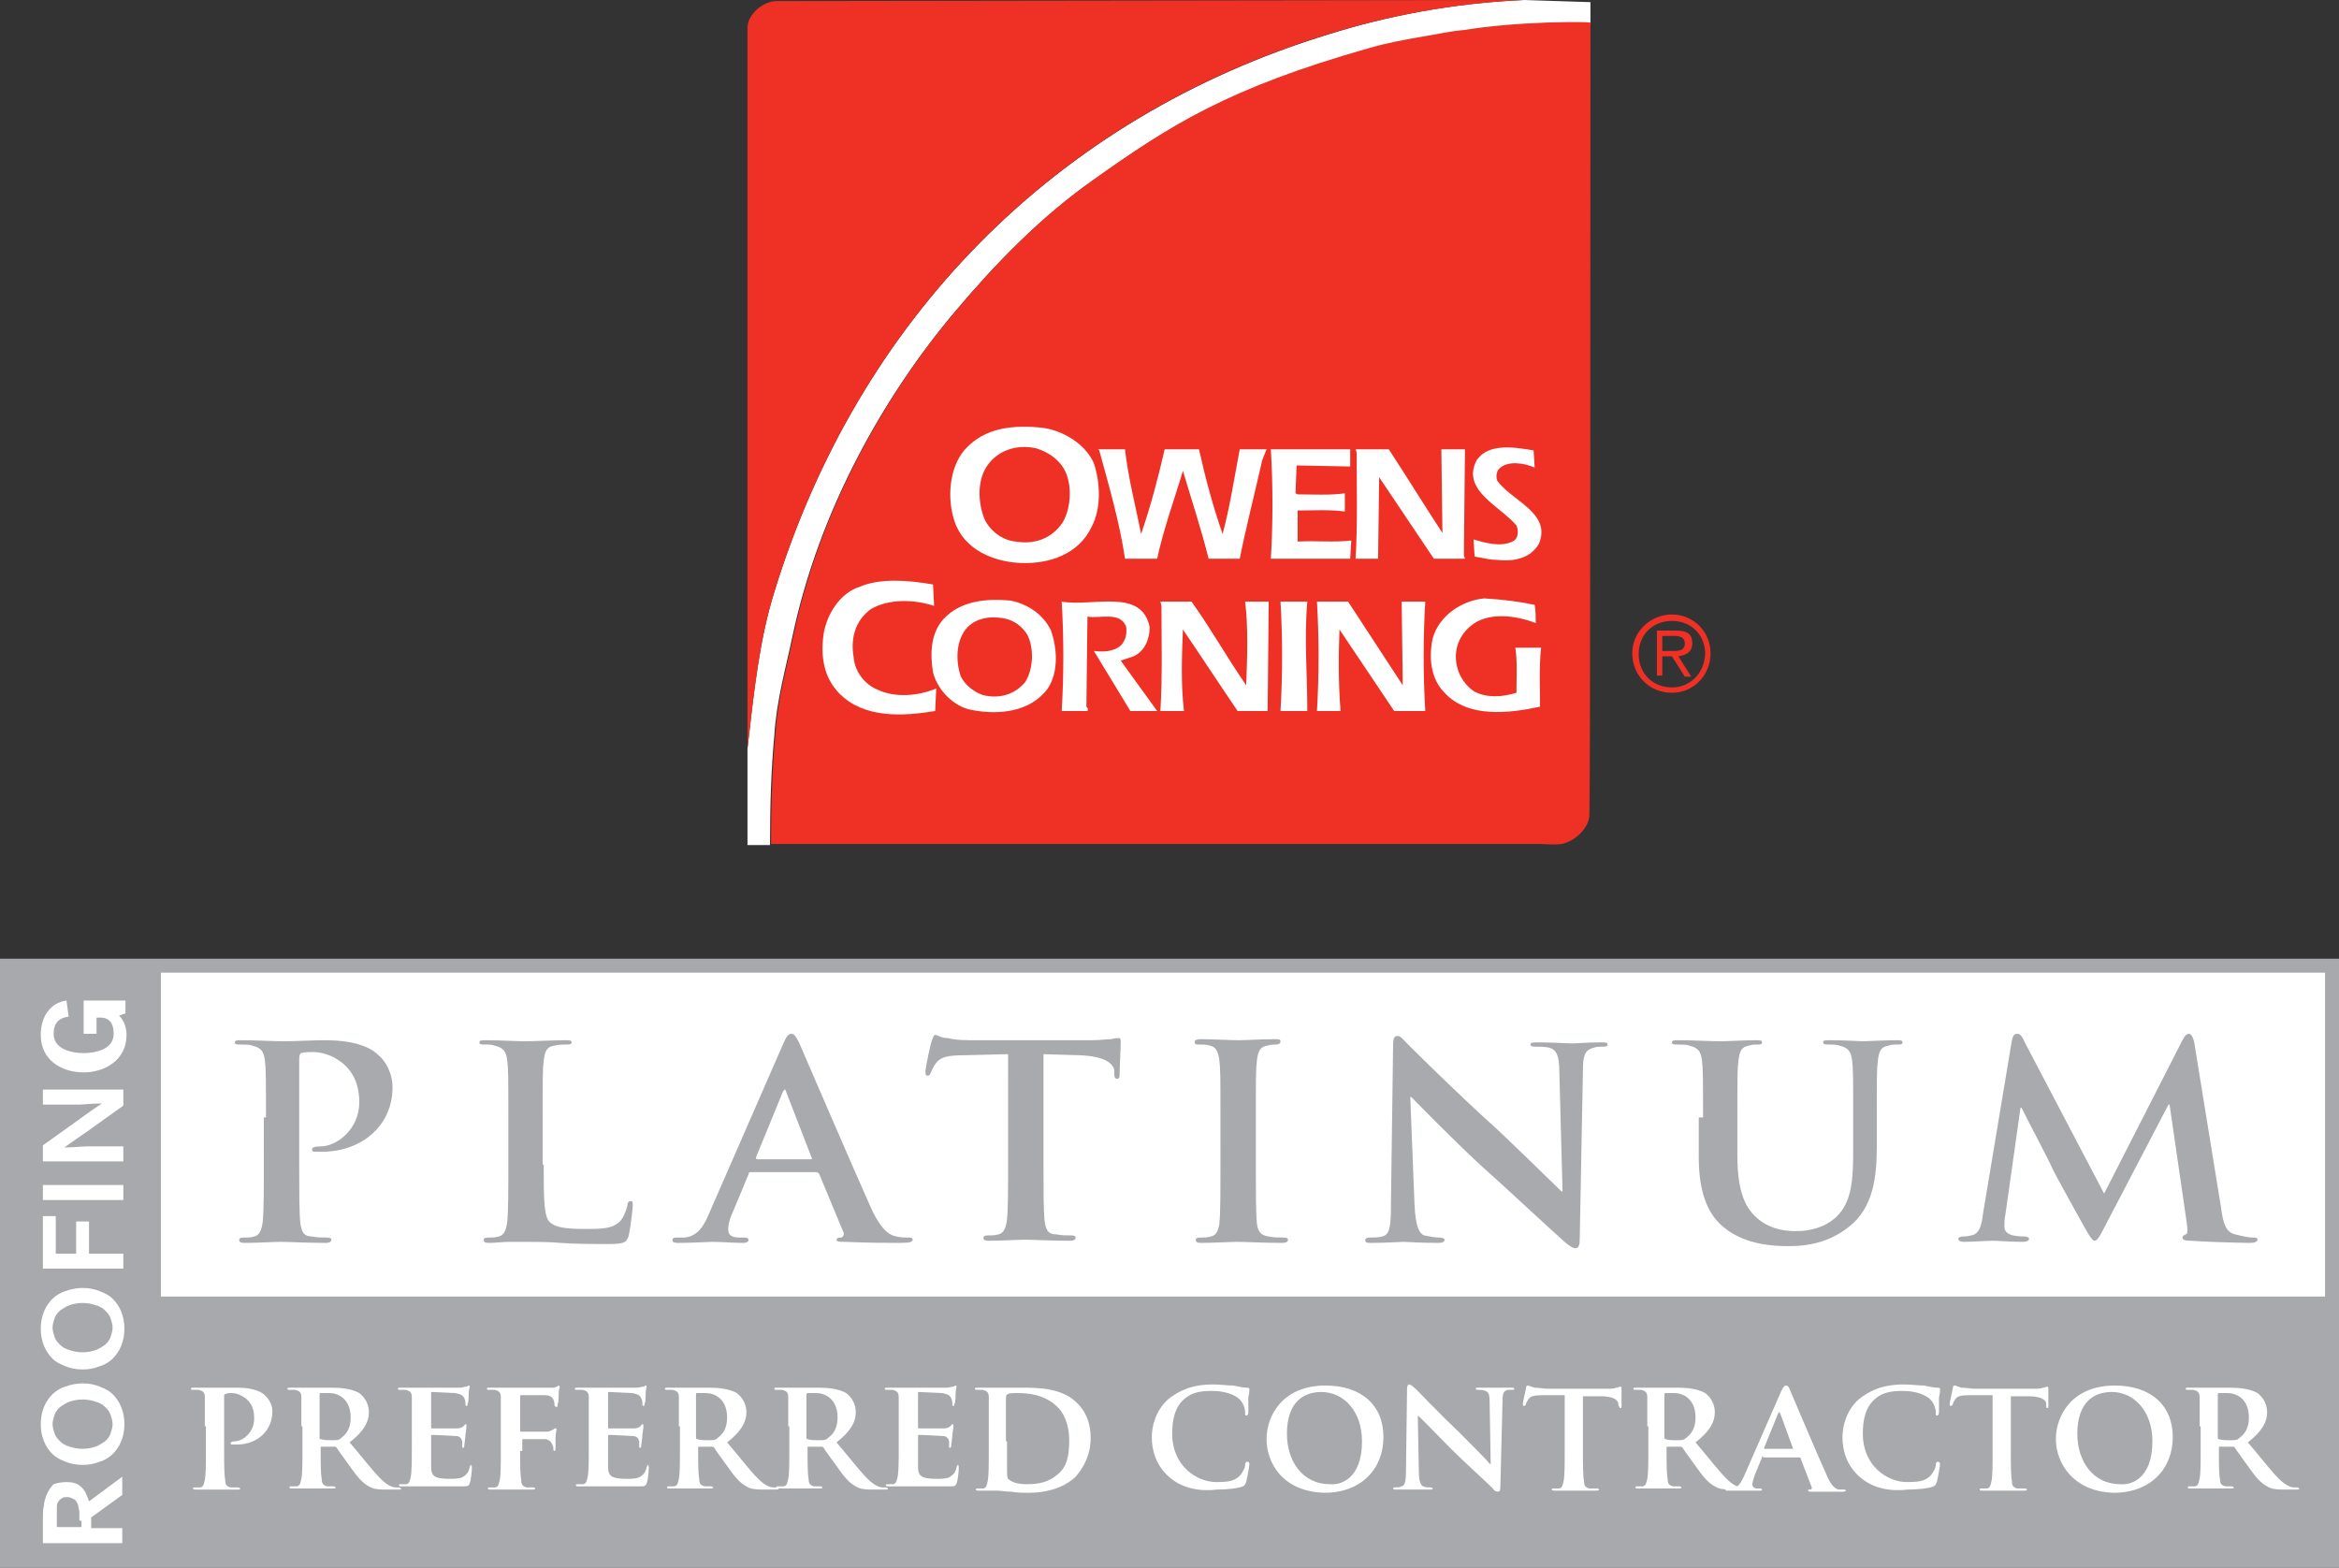 <?xml version="1.0" encoding="utf-8"?>
<!-- Generator: Adobe Illustrator 23.0.6, SVG Export Plug-In . SVG Version: 6.00 Build 0)  -->
<svg version="1.1" id="Layer_1" xmlns="http://www.w3.org/2000/svg" xmlns:xlink="http://www.w3.org/1999/xlink" x="0px" y="0px"
	 viewBox="0 0 218.1 146.2" style="enable-background:new 0 0 218.1 146.2;" xml:space="preserve">
<rect x="0" y="0" width="218.1" height="146.2" fill="#333333" stroke="none"/>
<style type="text/css">
	.st0{fill:#A7A9AC;}
	.st1{fill:#FFFFFF;}
	.st2{fill:#A9AAAD;}
	.st3{fill:#EE3124;}
</style>
<g>
	<g>
		<rect y="89.4" class="st0" width="218.1" height="56.8"/>
		<rect x="15" y="90.7" class="st1" width="201.8" height="30.2"/>
		<g>
			<path class="st1" d="M6.2,138.2c0.5,0,1,0.1,1.3,0.4c0.4,0.3,0.6,0.8,0.8,1.4h0l3.1-2.3v1.7l-2.9,2.1v1h2.9v1.4H4v-2.4
				c0-0.4,0-0.8,0.1-1.1c0-0.3,0.1-0.6,0.2-0.9c0.2-0.5,0.4-0.8,0.7-1.1C5.3,138.3,5.7,138.2,6.2,138.2z M7.4,141.8
				c0-0.3,0-0.6,0-0.8c0-0.2-0.1-0.4-0.1-0.6c-0.1-0.3-0.2-0.5-0.4-0.6c-0.2-0.1-0.4-0.2-0.6-0.2c-0.2,0-0.4,0-0.5,0.1
				c-0.2,0.1-0.3,0.2-0.4,0.4c-0.1,0.1-0.1,0.3-0.1,0.5c0,0.2,0,0.5,0,0.8v1h2.3V141.8z"/>
			<path class="st1" d="M7.7,129c0.6,0,1.1,0.1,1.6,0.3c0.5,0.2,0.9,0.4,1.2,0.7c0.3,0.3,0.6,0.7,0.8,1.2c0.2,0.5,0.3,1,0.3,1.6
				c0,0.6-0.1,1.1-0.3,1.6c-0.2,0.5-0.5,0.9-0.8,1.2c-0.3,0.3-0.8,0.6-1.2,0.7c-0.5,0.2-1,0.3-1.6,0.3c-0.6,0-1.1-0.1-1.6-0.3
				c-0.5-0.2-0.9-0.4-1.2-0.7c-0.3-0.3-0.6-0.7-0.8-1.2c-0.2-0.5-0.3-1-0.3-1.6c0-0.6,0.1-1.1,0.3-1.6c0.2-0.5,0.5-0.9,0.8-1.2
				c0.3-0.3,0.8-0.6,1.2-0.7C6.6,129.1,7.2,129,7.7,129z M7.7,130.5c-0.5,0-0.9,0.1-1.2,0.2c-0.3,0.1-0.6,0.3-0.9,0.5
				c-0.2,0.2-0.4,0.4-0.5,0.7c-0.1,0.3-0.2,0.6-0.2,0.9c0,0.3,0.1,0.6,0.2,0.9c0.1,0.3,0.3,0.5,0.5,0.7c0.2,0.2,0.5,0.4,0.9,0.5
				c0.3,0.1,0.7,0.2,1.2,0.2c0.5,0,0.9-0.1,1.2-0.2c0.3-0.1,0.6-0.3,0.9-0.5c0.2-0.2,0.4-0.4,0.5-0.7c0.1-0.3,0.2-0.6,0.2-0.9
				c0-0.3-0.1-0.6-0.2-0.9c-0.1-0.3-0.3-0.5-0.5-0.7c-0.2-0.2-0.5-0.4-0.9-0.5C8.6,130.6,8.2,130.5,7.7,130.5z"/>
			<path class="st1" d="M7.7,120.1c0.6,0,1.1,0.1,1.6,0.3c0.5,0.2,0.9,0.4,1.2,0.7c0.3,0.3,0.6,0.7,0.8,1.2c0.2,0.5,0.3,1,0.3,1.6
				c0,0.6-0.1,1.1-0.3,1.6c-0.2,0.5-0.5,0.9-0.8,1.2c-0.3,0.3-0.8,0.6-1.2,0.7c-0.5,0.2-1,0.3-1.6,0.3c-0.6,0-1.1-0.1-1.6-0.3
				c-0.5-0.2-0.9-0.4-1.2-0.7c-0.3-0.3-0.6-0.7-0.8-1.2c-0.2-0.5-0.3-1-0.3-1.6c0-0.6,0.1-1.1,0.3-1.6c0.2-0.5,0.5-0.9,0.8-1.2
				c0.3-0.3,0.8-0.6,1.2-0.7C6.6,120.2,7.2,120.1,7.7,120.1z M7.7,121.5c-0.5,0-0.9,0.1-1.2,0.2c-0.3,0.1-0.6,0.3-0.9,0.5
				c-0.2,0.2-0.4,0.4-0.5,0.7c-0.1,0.3-0.2,0.6-0.2,0.9c0,0.3,0.1,0.6,0.2,0.9c0.1,0.3,0.3,0.5,0.5,0.7c0.2,0.2,0.5,0.4,0.9,0.5
				c0.3,0.1,0.7,0.2,1.2,0.2c0.5,0,0.9-0.1,1.2-0.2c0.3-0.1,0.6-0.3,0.9-0.5c0.2-0.2,0.4-0.4,0.5-0.7c0.1-0.3,0.2-0.6,0.2-0.9
				c0-0.3-0.1-0.6-0.2-0.9c-0.1-0.3-0.3-0.5-0.5-0.7c-0.2-0.2-0.5-0.4-0.9-0.5C8.6,121.6,8.2,121.5,7.7,121.5z"/>
			<path class="st1" d="M11.5,116.9v1.4H4v-4.9h1.2v3.5h1.9v-3h1.2v3H11.5z"/>
			<path class="st1" d="M11.5,111.9H4v-1.4h7.5V111.9z"/>
			<path class="st1" d="M7.5,104.3c0.8-0.6,1.4-1,2-1.4v0c-1,0-1.7,0.1-2.1,0.1H4v-1.4h7.5v1.5L8,105.6C7.4,106,6.7,106.5,6,107v0
				c0.9,0,1.6-0.1,2.1-0.1h3.4v1.4H4v-1.5L7.5,104.3z"/>
			<path class="st1" d="M9.1,96.4H7.8v-3.1h3.9v1.2l-0.6,0.2c0.5,0.5,0.7,1.2,0.7,1.8c0,2.4-2.1,3.5-4,3.5c-2,0-4-1.1-4-3.5
				c0-1.7,0.9-3,2.4-3.2l0.2,1.5c-0.8,0.1-1.4,0.5-1.4,1.6c0,1.5,1.8,1.8,2.8,1.8s2.8-0.3,2.8-1.8c0-1.3-0.7-1.6-1.6-1.5V96.4z"/>
		</g>
		<g>
			<path class="st2" d="M24.8,104.2c0-3.8,0-4.5-0.1-5.3c-0.1-0.8-0.3-1.2-1.2-1.4c-0.2-0.1-0.7-0.1-1.1-0.1c-0.3,0-0.5,0-0.5-0.2
				c0-0.2,0.2-0.2,0.6-0.2c1.4,0,3.1,0.1,3.9,0.1c1.1,0,2.7-0.1,3.9-0.1c3.4,0,4.6,1,5,1.4c0.6,0.5,1.3,1.6,1.3,3c0,3.5-2.8,6-6.6,6
				c-0.1,0-0.4,0-0.6,0c-0.1,0-0.3,0-0.3-0.2c0-0.2,0.2-0.3,0.8-0.3c1.5,0,3.6-1.6,3.6-4.1c0-0.8-0.1-2.5-1.6-3.7
				c-1-0.8-2.1-1-2.7-1c-0.4,0-0.8,0-1.1,0.1c-0.1,0-0.2,0.2-0.2,0.5v10c0,2.3,0,4.3,0.1,5.3c0.1,0.7,0.2,1.3,1.1,1.3
				c0.4,0.1,1,0.1,1.4,0.1c0.3,0,0.4,0.1,0.4,0.2c0,0.2-0.2,0.3-0.5,0.3c-1.8,0-3.5-0.1-4.2-0.1c-0.6,0-2.3,0.1-3.4,0.1
				c-0.4,0-0.5-0.1-0.5-0.3c0-0.1,0.1-0.2,0.4-0.2c0.4,0,0.7,0,1-0.1c0.5-0.1,0.7-0.6,0.8-1.4c0.1-1,0.1-3,0.1-5.3V104.2z"/>
			<path class="st2" d="M50.7,108.6c0,3.2,0,4.9,0.6,5.4c0.5,0.4,1.2,0.6,3.3,0.6c1.4,0,2.5,0,3.2-0.7c0.3-0.3,0.6-1,0.7-1.5
				c0-0.2,0.1-0.4,0.3-0.4c0.2,0,0.2,0.1,0.2,0.4c0,0.3-0.2,2.1-0.4,2.9c-0.2,0.5-0.3,0.7-1.7,0.7c-1.9,0-3.3,0-4.6-0.1
				c-1.2-0.1-2.2-0.1-3.3-0.1c-0.3,0-0.9,0-1.5,0c-0.6,0-1.3,0.1-1.9,0.1c-0.4,0-0.5-0.1-0.5-0.3c0-0.1,0.1-0.2,0.4-0.2
				c0.4,0,0.7,0,1-0.1c0.5-0.1,0.7-0.6,0.8-1.4c0.1-1,0.1-3,0.1-5.3v-4.4c0-3.8,0-4.5-0.1-5.3c-0.1-0.8-0.3-1.2-1.2-1.4
				c-0.2-0.1-0.5-0.1-0.9-0.1c-0.3,0-0.5,0-0.5-0.2c0-0.2,0.2-0.2,0.6-0.2c1.3,0,3,0.1,3.7,0.1c0.6,0,2.6-0.1,3.7-0.1
				c0.4,0,0.6,0,0.6,0.2c0,0.2-0.2,0.2-0.5,0.2c-0.3,0-0.7,0-1.1,0.1c-0.7,0.1-0.9,0.5-1,1.4c-0.1,0.8-0.1,1.5-0.1,5.3V108.6z"/>
			<path class="st2" d="M70,109.3c-0.1,0-0.2,0-0.2,0.2l-1.5,3.6c-0.3,0.6-0.4,1.2-0.4,1.5c0,0.5,0.2,0.8,1.1,0.8h0.4
				c0.3,0,0.4,0.1,0.4,0.2c0,0.2-0.2,0.3-0.5,0.3c-0.9,0-2-0.1-2.9-0.1c-0.3,0-1.8,0.1-3.2,0.1c-0.4,0-0.5-0.1-0.5-0.3
				c0-0.1,0.1-0.2,0.3-0.2c0.2,0,0.6,0,0.8,0c1.2-0.1,1.8-1,2.3-2.2L73,97.4c0.3-0.7,0.5-1,0.8-1c0.2,0,0.4,0.2,0.7,0.8
				c0.6,1.4,5,11.6,6.7,15.4c1,2.2,1.8,2.6,2.4,2.7c0.4,0.1,0.8,0.1,1.1,0.1c0.2,0,0.4,0,0.4,0.2c0,0.2-0.2,0.3-1.2,0.3
				c-1,0-2.9,0-5.1-0.1c-0.5,0-0.8,0-0.8-0.2c0-0.1,0.1-0.2,0.4-0.2c0.2,0,0.4-0.3,0.2-0.6l-2.2-5.3c-0.1-0.1-0.1-0.2-0.3-0.2H70z
				 M75.6,108.1c0.1,0,0.2-0.1,0.1-0.1l-2.4-6.2c0-0.1-0.1-0.2-0.1-0.2c-0.1,0-0.1,0.1-0.2,0.2l-2.5,6.1c0,0.1,0,0.2,0.1,0.2H75.6z"
				/>
			<path class="st2" d="M93.9,98.3l-4,0.1c-1.6,0-2.2,0.2-2.6,0.7c-0.3,0.4-0.4,0.7-0.5,0.9c-0.1,0.2-0.1,0.3-0.3,0.3
				c-0.2,0-0.2-0.1-0.2-0.4c0-0.4,0.5-2.7,0.6-2.9c0.1-0.3,0.2-0.5,0.3-0.5c0.2,0,0.5,0.3,1.2,0.3C89.1,97,90.1,97,91,97h10.7
				c0.9,0,1.5-0.1,1.9-0.1c0.4-0.1,0.6-0.1,0.7-0.1c0.2,0,0.2,0.1,0.2,0.5c0,0.5-0.1,2.2-0.1,2.9c0,0.3-0.1,0.4-0.2,0.4
				c-0.2,0-0.3-0.1-0.3-0.5l0-0.3c-0.1-0.6-0.8-1.3-3.2-1.4l-3.4-0.1v10.2c0,2.3,0,4.3,0.1,5.3c0.1,0.7,0.2,1.3,1.1,1.3
				c0.4,0.1,1,0.1,1.4,0.1c0.3,0,0.4,0.1,0.4,0.2c0,0.2-0.2,0.3-0.5,0.3c-1.8,0-3.5-0.1-4.2-0.1c-0.6,0-2.3,0.1-3.4,0.1
				c-0.4,0-0.5-0.1-0.5-0.3c0-0.1,0.1-0.2,0.4-0.2c0.4,0,0.7,0,1-0.1c0.5-0.1,0.7-0.6,0.8-1.4c0.1-1,0.1-3,0.1-5.3V98.3z"/>
			<path class="st2" d="M113.8,104.2c0-3.8,0-4.5-0.1-5.3c-0.1-0.8-0.3-1.3-0.9-1.4c-0.3-0.1-0.6-0.1-1-0.1c-0.3,0-0.4,0-0.4-0.3
				c0-0.1,0.2-0.2,0.6-0.2c1,0,2.7,0.1,3.5,0.1c0.7,0,2.3-0.1,3.3-0.1c0.4,0,0.6,0,0.6,0.2c0,0.2-0.2,0.3-0.4,0.3
				c-0.3,0-0.5,0-0.8,0.1c-0.7,0.1-0.9,0.5-1,1.4c-0.1,0.8-0.1,1.5-0.1,5.3v4.4c0,2.4,0,4.4,0.1,5.5c0.1,0.7,0.3,1.1,1.1,1.2
				c0.4,0.1,1,0.1,1.4,0.1c0.3,0,0.4,0.1,0.4,0.2c0,0.2-0.2,0.3-0.5,0.3c-1.8,0-3.5-0.1-4.2-0.1c-0.6,0-2.3,0.1-3.4,0.1
				c-0.4,0-0.5-0.1-0.5-0.3c0-0.1,0.1-0.2,0.4-0.2c0.4,0,0.7,0,1-0.1c0.5-0.1,0.7-0.5,0.8-1.2c0.1-1,0.1-3,0.1-5.4V104.2z"/>
			<path class="st2" d="M131.9,112.4c0.1,1.9,0.4,2.6,0.9,2.8c0.5,0.1,1,0.2,1.4,0.2c0.3,0,0.5,0.1,0.5,0.2c0,0.2-0.2,0.3-0.6,0.3
				c-1.8,0-2.8-0.1-3.3-0.1c-0.2,0-1.5,0.1-2.9,0.1c-0.4,0-0.6,0-0.6-0.3c0-0.1,0.2-0.2,0.4-0.2c0.4,0,0.8,0,1.2-0.1
				c0.7-0.2,0.8-0.9,0.8-3.1l0.2-14.8c0-0.5,0.1-0.8,0.4-0.8c0.3,0,0.5,0.3,1,0.8c0.3,0.3,4.4,4.4,8.4,8c1.8,1.7,5.5,5.3,5.9,5.7
				h0.1l-0.3-11.2c0-1.5-0.3-2-0.9-2.2c-0.4-0.1-1.1-0.1-1.4-0.1c-0.3,0-0.4-0.1-0.4-0.2c0-0.2,0.3-0.2,0.7-0.2
				c1.4,0,2.7,0.1,3.3,0.1c0.3,0,1.3-0.1,2.6-0.1c0.4,0,0.6,0,0.6,0.2c0,0.2-0.2,0.2-0.5,0.2c-0.3,0-0.5,0-0.8,0.1
				c-0.8,0.2-1,0.7-1,2.1l-0.3,15.8c0,0.5-0.1,0.8-0.4,0.8c-0.3,0-0.6-0.3-0.9-0.5c-1.7-1.5-5.2-4.8-8-7.3c-2.9-2.7-5.9-5.8-6.4-6.3
				h-0.1L131.9,112.4z"/>
			<path class="st2" d="M158.8,104.2c0-3.8,0-4.5-0.1-5.3c-0.1-0.8-0.3-1.2-1.2-1.4c-0.2-0.1-0.7-0.1-1.1-0.1c-0.3,0-0.5,0-0.5-0.2
				c0-0.2,0.2-0.2,0.6-0.2c1.4,0,3.1,0.1,3.9,0.1c0.6,0,2.3-0.1,3.3-0.1c0.4,0,0.6,0,0.6,0.2c0,0.2-0.2,0.2-0.4,0.2
				c-0.3,0-0.5,0-0.8,0.1c-0.7,0.1-0.9,0.5-1,1.4c-0.1,0.8-0.1,1.5-0.1,5.3v3.5c0,3.6,0.8,5.1,2.1,6.1c1.2,0.9,2.5,1,3.4,1
				c1.2,0,2.6-0.3,3.7-1.3c1.5-1.4,1.6-3.6,1.6-6.2v-3.1c0-3.8,0-4.5-0.1-5.3c-0.1-0.8-0.3-1.2-1.2-1.4c-0.2-0.1-0.7-0.1-1-0.1
				c-0.3,0-0.5,0-0.5-0.2c0-0.2,0.2-0.2,0.6-0.2c1.4,0,3.1,0.1,3.1,0.1c0.3,0,2-0.1,3.1-0.1c0.4,0,0.6,0,0.6,0.2
				c0,0.2-0.2,0.2-0.5,0.2c-0.3,0-0.5,0-0.8,0.1c-0.7,0.1-0.9,0.5-1,1.4c-0.1,0.8-0.1,1.5-0.1,5.3v2.7c0,2.8-0.3,5.7-2.6,7.5
				c-1.9,1.5-3.9,1.8-5.6,1.8c-1.4,0-4-0.1-6-1.7c-1.4-1.1-2.4-3-2.4-6.6V104.2z"/>
			<path class="st2" d="M187.6,97c0.1-0.4,0.2-0.6,0.5-0.6c0.2,0,0.4,0.1,0.7,0.8l7.4,14.1l7.3-14.3c0.2-0.4,0.4-0.6,0.6-0.6
				s0.4,0.3,0.5,0.8l2.5,15.4c0.2,1.6,0.5,2.3,1.3,2.5c0.8,0.2,1.3,0.3,1.7,0.3c0.2,0,0.4,0,0.4,0.2c0,0.2-0.3,0.3-0.7,0.3
				c-0.7,0-4.4-0.1-5.5-0.2c-0.6,0-0.8-0.1-0.8-0.3c0-0.1,0.1-0.2,0.3-0.3c0.2,0,0.2-0.4,0.1-1.1l-1.6-11h-0.1l-5.9,11.3
				c-0.6,1.2-0.8,1.4-1,1.4c-0.2,0-0.5-0.5-0.9-1.2c-0.6-1.1-2.8-5-3.1-5.7c-0.2-0.5-1.9-3.7-2.8-5.5h-0.1l-1.4,9.9
				c-0.1,0.5-0.1,0.8-0.1,1.2c0,0.5,0.4,0.7,0.8,0.8c0.5,0.1,0.9,0.1,1.1,0.1c0.2,0,0.4,0.1,0.4,0.2c0,0.2-0.2,0.3-0.6,0.3
				c-1.1,0-2.3-0.1-2.8-0.1c-0.5,0-1.8,0.1-2.7,0.1c-0.3,0-0.5-0.1-0.5-0.3c0-0.1,0.2-0.2,0.4-0.2c0.2,0,0.4,0,0.8-0.1
				c0.8-0.1,1-1.1,1.1-2L187.6,97z"/>
		</g>
		<g>
			<path class="st1" d="M19.1,133c0-1.9,0-2.3,0-2.7c0-0.4-0.1-0.6-0.6-0.7c-0.1,0-0.3,0-0.5,0c-0.1,0-0.2,0-0.2-0.1
				c0-0.1,0.1-0.1,0.3-0.1c0.7,0,1.5,0,1.9,0c0.5,0,1.6,0,2.2,0c1.6,0,2.3,0.5,2.5,0.7c0.3,0.3,0.7,0.8,0.7,1.5
				c0,1.8-1.4,3.1-3.3,3.1c-0.1,0-0.3,0-0.4,0c-0.1,0-0.2,0-0.2-0.1c0-0.1,0.1-0.2,0.4-0.2c0.7,0,1.8-0.8,1.8-2.1
				c0-0.4,0-1.3-0.8-1.9c-0.5-0.4-1-0.5-1.3-0.5c-0.2,0-0.4,0-0.6,0.1c-0.1,0-0.1,0.1-0.1,0.2v5.1c0,1.2,0,2.2,0.1,2.7
				c0,0.4,0.1,0.6,0.5,0.7c0.2,0,0.5,0,0.7,0c0.1,0,0.2,0.1,0.2,0.1c0,0.1-0.1,0.1-0.2,0.1c-0.9,0-1.8,0-2.2,0c-0.3,0-1.1,0-1.7,0
				c-0.2,0-0.3,0-0.3-0.1c0-0.1,0-0.1,0.2-0.1c0.2,0,0.3,0,0.5,0c0.3-0.1,0.3-0.3,0.4-0.7c0.1-0.5,0.1-1.5,0.1-2.7V133z"/>
			<path class="st1" d="M28.1,133c0-1.9,0-2.3,0-2.7c0-0.4-0.1-0.6-0.6-0.7c-0.1,0-0.3,0-0.5,0c-0.1,0-0.2,0-0.2-0.1
				c0-0.1,0.1-0.1,0.3-0.1c0.7,0,1.5,0,1.8,0c0.5,0,1.6,0,2.1,0c0.8,0,1.8,0.1,2.5,0.5c0.4,0.3,0.9,0.9,0.9,1.8
				c0,0.9-0.5,1.8-1.8,2.8c1.2,1.4,2.1,2.6,2.9,3.4c0.7,0.7,1.2,0.8,1.4,0.8c0.1,0,0.2,0,0.3,0s0.2,0.1,0.2,0.1
				c0,0.1-0.1,0.1-0.3,0.1h-1.3c-0.7,0-1.1-0.1-1.4-0.3c-0.6-0.3-1.1-0.9-1.8-1.9c-0.5-0.7-1.1-1.5-1.2-1.7
				c-0.1-0.1-0.1-0.1-0.2-0.1l-1.2,0c-0.1,0-0.1,0-0.1,0.1v0.2c0,1.2,0,2.2,0.1,2.7c0,0.4,0.1,0.6,0.5,0.7c0.2,0,0.5,0,0.6,0
				c0.1,0,0.2,0.1,0.2,0.1c0,0.1-0.1,0.1-0.3,0.1c-0.8,0-1.9,0-2.1,0c-0.3,0-1.1,0-1.6,0c-0.2,0-0.3,0-0.3-0.1c0-0.1,0-0.1,0.2-0.1
				c0.2,0,0.3,0,0.5,0c0.3-0.1,0.3-0.3,0.4-0.7c0.1-0.5,0.1-1.5,0.1-2.7V133z M29.8,134c0,0.1,0,0.2,0.1,0.2c0.3,0.1,0.7,0.1,1,0.1
				c0.5,0,0.7,0,0.9-0.2c0.4-0.3,0.9-0.8,0.9-1.9c0-1.8-1.2-2.3-2-2.3c-0.3,0-0.6,0-0.8,0c-0.1,0-0.1,0.1-0.1,0.2V134z"/>
			<path class="st1" d="M38.4,133c0-1.9,0-2.3,0-2.7c0-0.4-0.1-0.6-0.6-0.7c-0.1,0-0.3,0-0.5,0c-0.1,0-0.2,0-0.2-0.1
				c0-0.1,0.1-0.1,0.3-0.1c0.7,0,1.5,0,1.9,0c0.4,0,3.3,0,3.6,0c0.2,0,0.4-0.1,0.6-0.1c0.1,0,0.1-0.1,0.2-0.1c0.1,0,0.1,0.1,0.1,0.1
				c0,0.1-0.1,0.2-0.1,0.8c0,0.1,0,0.7-0.1,0.8c0,0.1,0,0.2-0.1,0.2c-0.1,0-0.1-0.1-0.1-0.2c0-0.1,0-0.3-0.1-0.5
				c-0.1-0.2-0.2-0.4-0.9-0.5c-0.2,0-1.8-0.1-2.1-0.1c-0.1,0-0.1,0-0.1,0.1v3.2c0,0.1,0,0.1,0.1,0.1c0.3,0,2,0,2.3,0
				c0.3,0,0.5-0.1,0.6-0.2c0.1-0.1,0.2-0.2,0.2-0.2c0.1,0,0.1,0.1,0.1,0.1c0,0.1,0,0.3-0.1,0.9c0,0.3-0.1,0.8-0.1,0.9
				c0,0.1,0,0.3-0.1,0.3c-0.1,0-0.1,0-0.1-0.1c0-0.1,0-0.3,0-0.5c-0.1-0.3-0.2-0.5-0.7-0.5c-0.2,0-1.7-0.1-2.1-0.1
				c-0.1,0-0.1,0.1-0.1,0.1v1c0,0.4,0,1.5,0,1.9c0,0.9,0.4,1.1,1.8,1.1c0.3,0,0.9,0,1.2-0.2c0.3-0.2,0.5-0.4,0.6-0.9
				c0-0.1,0.1-0.2,0.1-0.2c0.1,0,0.1,0.2,0.1,0.3c0,0.3-0.1,1.2-0.2,1.4c-0.1,0.3-0.2,0.3-0.7,0.3c-1,0-1.8,0-2.4,0
				c-0.6,0-1.1,0-1.5,0c-0.2,0-0.4,0-0.8,0c-0.3,0-0.6,0-0.9,0c-0.2,0-0.3,0-0.3-0.1c0-0.1,0-0.1,0.2-0.1c0.2,0,0.3,0,0.5,0
				c0.3-0.1,0.3-0.3,0.4-0.7c0.1-0.5,0.1-1.5,0.1-2.7V133z"/>
			<path class="st1" d="M48.5,135.3c0,1.2,0,2.1,0.1,2.7c0,0.4,0.1,0.6,0.5,0.7c0.2,0,0.5,0,0.6,0c0.2,0,0.2,0.1,0.2,0.1
				c0,0.1-0.1,0.1-0.3,0.1c-0.8,0-1.8,0-2.1,0c-0.3,0-1.2,0-1.7,0c-0.2,0-0.3,0-0.3-0.1c0-0.1,0-0.1,0.2-0.1c0.2,0,0.3,0,0.5,0
				c0.3-0.1,0.3-0.3,0.4-0.7c0.1-0.5,0.1-1.5,0.1-2.7V133c0-1.9,0-2.3,0-2.7c0-0.4-0.1-0.6-0.6-0.7c-0.1,0-0.3,0-0.5,0
				c-0.1,0-0.2,0-0.2-0.1c0-0.1,0.1-0.1,0.3-0.1c0.7,0,1.5,0,1.9,0c0.5,0,3.4,0,3.8,0c0.2,0,0.4,0,0.5-0.1c0.1,0,0.1-0.1,0.2-0.1
				c0,0,0.1,0.1,0.1,0.1c0,0.1-0.1,0.2-0.1,0.6c0,0.1,0,0.9-0.1,1c0,0.1,0,0.3-0.1,0.3c-0.1,0-0.2-0.1-0.2-0.2c0-0.1,0-0.3-0.1-0.5
				c-0.1-0.2-0.3-0.4-0.8-0.4l-2.2,0c-0.1,0-0.1,0-0.1,0.2v3.1c0,0.1,0,0.1,0.1,0.1l1.8,0c0.2,0,0.4,0,0.6,0c0.2,0,0.4-0.1,0.6-0.2
				c0.1-0.1,0.1-0.1,0.2-0.1c0,0,0.1,0,0.1,0.1c0,0.1-0.1,0.4-0.1,0.8c0,0.3,0,0.8,0,0.9c0,0.1,0,0.3-0.1,0.3
				c-0.1,0-0.1-0.1-0.1-0.2c0-0.1,0-0.2-0.1-0.4c-0.1-0.2-0.2-0.4-0.6-0.5c-0.3,0-1.9,0-2.1,0c-0.1,0-0.1,0-0.1,0.1V135.3z"/>
			<path class="st1" d="M54.9,133c0-1.9,0-2.3,0-2.7c0-0.4-0.1-0.6-0.6-0.7c-0.1,0-0.3,0-0.5,0c-0.1,0-0.2,0-0.2-0.1
				c0-0.1,0.1-0.1,0.3-0.1c0.7,0,1.5,0,1.9,0c0.4,0,3.3,0,3.6,0c0.2,0,0.4-0.1,0.6-0.1c0.1,0,0.1-0.1,0.2-0.1c0.1,0,0.1,0.1,0.1,0.1
				c0,0.1-0.1,0.2-0.1,0.8c0,0.1,0,0.7-0.1,0.8c0,0.1,0,0.2-0.1,0.2c-0.1,0-0.1-0.1-0.1-0.2c0-0.1,0-0.3-0.1-0.5
				c-0.1-0.2-0.2-0.4-0.9-0.5c-0.2,0-1.8-0.1-2.1-0.1c-0.1,0-0.1,0-0.1,0.1v3.2c0,0.1,0,0.1,0.1,0.1c0.3,0,2,0,2.3,0
				c0.3,0,0.5-0.1,0.6-0.2c0.1-0.1,0.2-0.2,0.2-0.2c0.1,0,0.1,0.1,0.1,0.1c0,0.1,0,0.3-0.1,0.9c0,0.3-0.1,0.8-0.1,0.9
				c0,0.1,0,0.3-0.1,0.3c-0.1,0-0.1,0-0.1-0.1c0-0.1,0-0.3,0-0.5c-0.1-0.3-0.2-0.5-0.7-0.5c-0.2,0-1.7-0.1-2.1-0.1
				c-0.1,0-0.1,0.1-0.1,0.1v1c0,0.4,0,1.5,0,1.9c0,0.9,0.4,1.1,1.8,1.1c0.3,0,0.9,0,1.2-0.2c0.3-0.2,0.5-0.4,0.6-0.9
				c0-0.1,0.1-0.2,0.1-0.2c0.1,0,0.1,0.2,0.1,0.3c0,0.3-0.1,1.2-0.2,1.4c-0.1,0.3-0.2,0.3-0.7,0.3c-1,0-1.8,0-2.4,0
				c-0.6,0-1.1,0-1.5,0c-0.2,0-0.4,0-0.8,0c-0.3,0-0.6,0-0.9,0c-0.2,0-0.3,0-0.3-0.1c0-0.1,0-0.1,0.2-0.1c0.2,0,0.3,0,0.5,0
				c0.3-0.1,0.3-0.3,0.4-0.7c0.1-0.5,0.1-1.5,0.1-2.7V133z"/>
			<path class="st1" d="M63.3,133c0-1.9,0-2.3,0-2.7c0-0.4-0.1-0.6-0.6-0.7c-0.1,0-0.3,0-0.5,0c-0.1,0-0.2,0-0.2-0.1
				c0-0.1,0.1-0.1,0.3-0.1c0.7,0,1.5,0,1.8,0c0.5,0,1.6,0,2.1,0c0.8,0,1.8,0.1,2.5,0.5c0.4,0.3,0.9,0.9,0.9,1.8
				c0,0.9-0.5,1.8-1.8,2.8c1.2,1.4,2.1,2.6,2.9,3.4c0.7,0.7,1.2,0.8,1.4,0.8c0.1,0,0.2,0,0.3,0c0.1,0,0.2,0.1,0.2,0.1
				c0,0.1-0.1,0.1-0.3,0.1H71c-0.7,0-1.1-0.1-1.4-0.3c-0.6-0.3-1.1-0.9-1.8-1.9c-0.5-0.7-1.1-1.5-1.2-1.7c-0.1-0.1-0.1-0.1-0.2-0.1
				l-1.2,0c-0.1,0-0.1,0-0.1,0.1v0.2c0,1.2,0,2.2,0.1,2.7c0,0.4,0.1,0.6,0.5,0.7c0.2,0,0.5,0,0.6,0c0.1,0,0.2,0.1,0.2,0.1
				c0,0.1-0.1,0.1-0.3,0.1c-0.8,0-1.9,0-2.1,0c-0.3,0-1.1,0-1.6,0c-0.2,0-0.3,0-0.3-0.1c0-0.1,0-0.1,0.2-0.1c0.2,0,0.3,0,0.5,0
				c0.3-0.1,0.3-0.3,0.4-0.7c0.1-0.5,0.1-1.5,0.1-2.7V133z M64.9,134c0,0.1,0,0.2,0.1,0.2c0.3,0.1,0.7,0.1,1,0.1
				c0.5,0,0.7,0,0.9-0.2c0.4-0.3,0.9-0.8,0.9-1.9c0-1.8-1.2-2.3-2-2.3c-0.3,0-0.6,0-0.8,0c-0.1,0-0.1,0.1-0.1,0.2V134z"/>
			<path class="st1" d="M73.5,133c0-1.9,0-2.3,0-2.7c0-0.4-0.1-0.6-0.6-0.7c-0.1,0-0.3,0-0.5,0c-0.1,0-0.2,0-0.2-0.1
				c0-0.1,0.1-0.1,0.3-0.1c0.7,0,1.5,0,1.8,0c0.5,0,1.6,0,2.1,0c0.8,0,1.8,0.1,2.5,0.5c0.4,0.3,0.9,0.9,0.9,1.8
				c0,0.9-0.5,1.8-1.8,2.8c1.2,1.4,2.1,2.6,2.9,3.4c0.7,0.7,1.2,0.8,1.4,0.8c0.1,0,0.2,0,0.3,0c0.1,0,0.2,0.1,0.2,0.1
				c0,0.1-0.1,0.1-0.3,0.1h-1.3c-0.7,0-1.1-0.1-1.4-0.3c-0.6-0.3-1.1-0.9-1.8-1.9c-0.5-0.7-1.1-1.5-1.2-1.7
				c-0.1-0.1-0.1-0.1-0.2-0.1l-1.2,0c-0.1,0-0.1,0-0.1,0.1v0.2c0,1.2,0,2.2,0.1,2.7c0,0.4,0.1,0.6,0.5,0.7c0.2,0,0.5,0,0.6,0
				c0.1,0,0.2,0.1,0.2,0.1c0,0.1-0.1,0.1-0.3,0.1c-0.8,0-1.9,0-2.1,0c-0.3,0-1.1,0-1.6,0c-0.2,0-0.3,0-0.3-0.1c0-0.1,0-0.1,0.2-0.1
				c0.2,0,0.3,0,0.5,0c0.3-0.1,0.3-0.3,0.4-0.7c0.1-0.5,0.1-1.5,0.1-2.7V133z M75.2,134c0,0.1,0,0.2,0.1,0.2c0.3,0.1,0.7,0.1,1,0.1
				c0.5,0,0.7,0,0.9-0.2c0.4-0.3,0.9-0.8,0.9-1.9c0-1.8-1.2-2.3-2-2.3c-0.3,0-0.6,0-0.8,0c-0.1,0-0.1,0.1-0.1,0.2V134z"/>
			<path class="st1" d="M83.8,133c0-1.9,0-2.3,0-2.7c0-0.4-0.1-0.6-0.6-0.7c-0.1,0-0.3,0-0.5,0c-0.1,0-0.2,0-0.2-0.1
				c0-0.1,0.1-0.1,0.3-0.1c0.7,0,1.5,0,1.9,0c0.4,0,3.3,0,3.6,0c0.2,0,0.4-0.1,0.6-0.1c0.1,0,0.1-0.1,0.2-0.1c0.1,0,0.1,0.1,0.1,0.1
				c0,0.1-0.1,0.2-0.1,0.8c0,0.1,0,0.7-0.1,0.8c0,0.1,0,0.2-0.1,0.2c-0.1,0-0.1-0.1-0.1-0.2c0-0.1,0-0.3-0.1-0.5
				c-0.1-0.2-0.2-0.4-0.9-0.5c-0.2,0-1.8-0.1-2.1-0.1c-0.1,0-0.1,0-0.1,0.1v3.2c0,0.1,0,0.1,0.1,0.1c0.3,0,2,0,2.3,0
				c0.3,0,0.5-0.1,0.6-0.2c0.1-0.1,0.2-0.2,0.2-0.2c0.1,0,0.1,0.1,0.1,0.1c0,0.1,0,0.3-0.1,0.9c0,0.3-0.1,0.8-0.1,0.9
				c0,0.1,0,0.3-0.1,0.3c-0.1,0-0.1,0-0.1-0.1c0-0.1,0-0.3,0-0.5c-0.1-0.3-0.2-0.5-0.7-0.5c-0.2,0-1.7-0.1-2.1-0.1
				c-0.1,0-0.1,0.1-0.1,0.1v1c0,0.4,0,1.5,0,1.9c0,0.9,0.4,1.1,1.8,1.1c0.3,0,0.9,0,1.2-0.2c0.3-0.2,0.5-0.4,0.6-0.9
				c0-0.1,0.1-0.2,0.1-0.2c0.1,0,0.1,0.2,0.1,0.3c0,0.3-0.1,1.2-0.2,1.4c-0.1,0.3-0.2,0.3-0.7,0.3c-1,0-1.8,0-2.4,0
				c-0.6,0-1.1,0-1.5,0c-0.2,0-0.4,0-0.8,0c-0.3,0-0.6,0-0.9,0c-0.2,0-0.3,0-0.3-0.1c0-0.1,0-0.1,0.2-0.1c0.2,0,0.3,0,0.5,0
				c0.3-0.1,0.3-0.3,0.4-0.7c0.1-0.5,0.1-1.5,0.1-2.7V133z"/>
			<path class="st1" d="M92.2,133c0-1.9,0-2.3,0-2.7c0-0.4-0.1-0.6-0.6-0.7c-0.1,0-0.3,0-0.5,0c-0.1,0-0.2,0-0.2-0.1
				c0-0.1,0.1-0.1,0.3-0.1c0.7,0,1.5,0,1.9,0c0.4,0,1.4,0,2.1,0c1.6,0,3.9,0,5.3,1.5c0.7,0.7,1.2,1.7,1.2,3.2c0,1.6-0.7,2.8-1.4,3.6
				c-0.6,0.6-2,1.5-4.4,1.5c-0.5,0-1,0-1.6-0.1c-0.5,0-1-0.1-1.3-0.1c-0.2,0-0.4,0-0.8,0c-0.3,0-0.6,0-0.9,0c-0.2,0-0.3,0-0.3-0.1
				c0-0.1,0-0.1,0.2-0.1c0.2,0,0.3,0,0.5,0c0.3-0.1,0.3-0.3,0.4-0.7c0.1-0.5,0.1-1.5,0.1-2.7V133z M93.9,134.4c0,1.4,0,2.3,0,2.6
				c0,0.3,0,0.8,0.1,0.9c0.2,0.2,0.7,0.5,1.7,0.5c1.2,0,2.1-0.2,2.9-0.9c0.9-0.7,1.1-1.8,1.1-3.2c0-1.6-0.6-2.7-1.2-3.2
				c-1.2-1.1-2.7-1.2-3.7-1.2c-0.3,0-0.7,0-0.8,0.1c-0.1,0-0.2,0.1-0.2,0.3c0,0.4,0,1.5,0,2.5V134.4z"/>
			<path class="st1" d="M109.1,137.8c-1.3-1.1-1.7-2.5-1.7-3.8c0-0.9,0.3-2.4,1.5-3.5c1-0.8,2.2-1.4,4.2-1.4c0.8,0,1.3,0.1,1.9,0.1
				c0.5,0.1,0.9,0.2,1.3,0.2c0.2,0,0.2,0.1,0.2,0.2c0,0.1,0,0.3-0.1,0.7c0,0.4,0,1.1,0,1.4c0,0.2-0.1,0.3-0.2,0.3
				c-0.1,0-0.1-0.1-0.1-0.3c0-0.4-0.2-0.9-0.5-1.2c-0.4-0.4-1.3-0.8-2.6-0.8c-1.2,0-1.9,0.2-2.5,0.7c-1,0.8-1.2,2.1-1.2,3.3
				c0,3,2.3,4.5,4.1,4.5c1.2,0,1.8-0.1,2.3-0.7c0.2-0.3,0.4-0.6,0.4-0.9c0-0.2,0.1-0.3,0.2-0.3c0.1,0,0.2,0.1,0.2,0.2
				c0,0.2-0.2,1.3-0.3,1.7c-0.1,0.2-0.1,0.3-0.3,0.4c-0.5,0.2-1.5,0.3-2.4,0.3C111.9,139.1,110.3,138.8,109.1,137.8z"/>
			<path class="st1" d="M118.1,134.2c0-2.2,1.5-5,5.5-5c3.3,0,5.4,1.8,5.4,4.8s-2.1,5.2-5.5,5.2
				C119.6,139.1,118.1,136.4,118.1,134.2z M127,134.4c0-2.8-1.7-4.6-3.8-4.6c-1.5,0-3.2,0.8-3.2,3.9c0,2.6,1.5,4.7,4,4.7
				C124.9,138.5,127,138,127,134.4z"/>
			<path class="st1" d="M132.3,137.2c0,1,0.2,1.3,0.4,1.4c0.2,0.1,0.5,0.1,0.7,0.1c0.1,0,0.2,0.1,0.2,0.1c0,0.1-0.1,0.1-0.3,0.1
				c-0.9,0-1.5,0-1.7,0c-0.1,0-0.8,0-1.4,0c-0.2,0-0.3,0-0.3-0.1c0-0.1,0.1-0.1,0.2-0.1c0.2,0,0.4,0,0.6-0.1
				c0.3-0.1,0.4-0.4,0.4-1.5l0.1-7.6c0-0.3,0.1-0.4,0.2-0.4c0.2,0,0.3,0.2,0.6,0.4c0.2,0.2,2.1,2.2,4.1,4.1c0.9,0.9,2.7,2.7,2.8,2.9
				h0.1l-0.1-5.7c0-0.8-0.1-1-0.4-1.1c-0.2-0.1-0.5-0.1-0.7-0.1c-0.2,0-0.2-0.1-0.2-0.1c0-0.1,0.1-0.1,0.3-0.1c0.7,0,1.4,0,1.7,0
				c0.2,0,0.6,0,1.3,0c0.2,0,0.3,0,0.3,0.1c0,0.1-0.1,0.1-0.2,0.1c-0.1,0-0.2,0-0.4,0c-0.4,0.1-0.5,0.3-0.5,1.1l-0.2,8
				c0,0.3-0.1,0.4-0.2,0.4c-0.2,0-0.4-0.1-0.5-0.3c-0.8-0.8-2.5-2.3-3.9-3.7c-1.4-1.4-2.8-2.9-3.1-3.1h0L132.3,137.2z"/>
			<path class="st1" d="M145.8,130.1l-2,0c-0.8,0-1.1,0.1-1.3,0.4c-0.1,0.2-0.2,0.3-0.2,0.4c0,0.1-0.1,0.2-0.2,0.2
				c-0.1,0-0.1-0.1-0.1-0.2c0-0.2,0.3-1.4,0.3-1.5c0-0.2,0.1-0.2,0.2-0.2c0.1,0,0.2,0.1,0.6,0.2c0.4,0,0.9,0.1,1.3,0.1h5.4
				c0.4,0,0.7,0,0.9-0.1c0.2,0,0.3-0.1,0.4-0.1c0.1,0,0.1,0.1,0.1,0.3c0,0.3,0,1.2,0,1.5c0,0.1,0,0.2-0.1,0.2
				c-0.1,0-0.1-0.1-0.2-0.3l0-0.1c0-0.3-0.4-0.7-1.6-0.7l-1.7,0v5.2c0,1.2,0,2.2,0.1,2.7c0,0.4,0.1,0.6,0.5,0.7c0.2,0,0.5,0,0.7,0
				c0.2,0,0.2,0.1,0.2,0.1c0,0.1-0.1,0.1-0.3,0.1c-0.9,0-1.8,0-2.1,0c-0.3,0-1.2,0-1.7,0c-0.2,0-0.3,0-0.3-0.1c0-0.1,0-0.1,0.2-0.1
				c0.2,0,0.4,0,0.5,0c0.3-0.1,0.3-0.3,0.4-0.7c0.1-0.5,0.1-1.5,0.1-2.7V130.1z"/>
			<path class="st1" d="M153.6,133c0-1.9,0-2.3,0-2.7c0-0.4-0.1-0.6-0.6-0.7c-0.1,0-0.3,0-0.5,0c-0.1,0-0.2,0-0.2-0.1
				c0-0.1,0.1-0.1,0.3-0.1c0.7,0,1.5,0,1.8,0c0.4,0,1.7,0,2.1,0c0.8,0,1.8,0.1,2.5,0.5c0.4,0.3,0.9,0.9,0.9,1.8
				c0,0.9-0.5,1.8-1.8,2.8c1.2,1.4,2.1,2.6,2.9,3.4c0.7,0.7,1.2,0.8,1.4,0.8c0.1,0,0.2,0,0.3,0s0.2,0.1,0.2,0.1
				c0,0.1-0.1,0.1-0.3,0.1h-1.3c-0.7,0-1.1-0.1-1.4-0.3c-0.6-0.3-1.1-0.9-1.8-1.9c-0.5-0.7-1.1-1.5-1.2-1.7
				c-0.1-0.1-0.2-0.1-0.2-0.1l-1.2,0c-0.1,0-0.1,0-0.1,0.1v0.2c0,1.2,0,2.2,0.1,2.7c0,0.4,0.1,0.6,0.5,0.7c0.2,0,0.5,0,0.6,0
				c0.1,0,0.2,0.1,0.2,0.1c0,0.1-0.1,0.1-0.3,0.1c-0.8,0-1.9,0-2.1,0c-0.3,0-1.1,0-1.6,0c-0.2,0-0.3,0-0.3-0.1c0-0.1,0-0.1,0.2-0.1
				c0.2,0,0.3,0,0.5,0c0.3-0.1,0.3-0.3,0.4-0.7c0.1-0.5,0.1-1.5,0.1-2.7V133z M155.2,134c0,0.1,0,0.2,0.1,0.2c0.3,0.1,0.7,0.1,1,0.1
				c0.5,0,0.7,0,0.9-0.2c0.4-0.3,0.9-0.8,0.9-1.9c0-1.8-1.2-2.3-2-2.3c-0.3,0-0.6,0-0.8,0c-0.1,0-0.1,0.1-0.1,0.2V134z"/>
			<path class="st1" d="M164.4,135.8c-0.1,0-0.1,0-0.1,0.1l-0.7,1.7c-0.1,0.3-0.2,0.6-0.2,0.8c0,0.2,0.1,0.4,0.5,0.4h0.2
				c0.2,0,0.2,0.1,0.2,0.1c0,0.1-0.1,0.1-0.2,0.1c-0.4,0-1,0-1.5,0c-0.1,0-0.8,0-1.5,0c-0.2,0-0.2,0-0.2-0.1c0-0.1,0-0.1,0.2-0.1
				c0.1,0,0.3,0,0.4,0c0.6-0.1,0.8-0.5,1.1-1.1l3.5-8c0.2-0.4,0.3-0.5,0.4-0.5c0.2,0,0.3,0.1,0.4,0.4c0.3,0.7,2.5,5.9,3.4,7.9
				c0.5,1.2,0.9,1.3,1.1,1.4c0.2,0,0.3,0,0.5,0c0.1,0,0.2,0,0.2,0.1c0,0.1-0.1,0.1-0.6,0.1c-0.5,0-1.4,0-2.5,0c-0.2,0-0.4,0-0.4-0.1
				c0-0.1,0-0.1,0.2-0.1c0.1,0,0.2-0.1,0.1-0.3l-1-2.6c0-0.1-0.1-0.1-0.1-0.1H164.4z M167.2,135.1
				C167.3,135.1,167.3,135,167.2,135.1l-1.2-3.3c0,0,0-0.1-0.1-0.1c0,0-0.1,0.1-0.1,0.1l-1.3,3.2c0,0.1,0,0.1,0,0.1H167.2z"/>
			<path class="st1" d="M173.5,137.8c-1.3-1.1-1.7-2.5-1.7-3.8c0-0.9,0.3-2.4,1.5-3.5c1-0.8,2.2-1.4,4.2-1.4c0.8,0,1.3,0.1,1.9,0.1
				c0.5,0.1,0.9,0.2,1.3,0.2c0.2,0,0.2,0.1,0.2,0.2c0,0.1,0,0.3-0.1,0.7c0,0.4,0,1.1,0,1.4c0,0.2-0.1,0.3-0.2,0.3
				c-0.1,0-0.1-0.1-0.1-0.3c0-0.4-0.2-0.9-0.5-1.2c-0.4-0.4-1.3-0.8-2.6-0.8c-1.2,0-1.9,0.2-2.5,0.7c-1,0.8-1.2,2.1-1.2,3.3
				c0,3,2.3,4.5,4.1,4.5c1.2,0,1.8-0.1,2.3-0.7c0.2-0.3,0.4-0.6,0.4-0.9c0-0.2,0.1-0.3,0.2-0.3c0.1,0,0.2,0.1,0.2,0.2
				c0,0.2-0.2,1.3-0.3,1.7c-0.1,0.2-0.1,0.3-0.3,0.4c-0.5,0.2-1.5,0.3-2.4,0.3C176.3,139.1,174.7,138.8,173.5,137.8z"/>
			<path class="st1" d="M185.6,130.1l-2,0c-0.8,0-1.1,0.1-1.3,0.4c-0.1,0.2-0.2,0.3-0.2,0.4c0,0.1-0.1,0.2-0.2,0.2
				c-0.1,0-0.1-0.1-0.1-0.2c0-0.2,0.3-1.4,0.3-1.5c0-0.2,0.1-0.2,0.2-0.2c0.1,0,0.2,0.1,0.6,0.2c0.4,0,0.9,0.1,1.3,0.1h5.4
				c0.4,0,0.7,0,0.9-0.1c0.2,0,0.3-0.1,0.4-0.1c0.1,0,0.1,0.1,0.1,0.3c0,0.3,0,1.2,0,1.5c0,0.1,0,0.2-0.1,0.2
				c-0.1,0-0.1-0.1-0.1-0.3l0-0.1c0-0.3-0.4-0.7-1.6-0.7l-1.7,0v5.2c0,1.2,0,2.2,0.1,2.7c0,0.4,0.1,0.6,0.5,0.7c0.2,0,0.5,0,0.7,0
				c0.2,0,0.2,0.1,0.2,0.1c0,0.1-0.1,0.1-0.3,0.1c-0.9,0-1.8,0-2.1,0c-0.3,0-1.2,0-1.7,0c-0.2,0-0.3,0-0.3-0.1c0-0.1,0-0.1,0.2-0.1
				c0.2,0,0.4,0,0.5,0c0.3-0.1,0.3-0.3,0.4-0.7c0.1-0.5,0.1-1.5,0.1-2.7V130.1z"/>
			<path class="st1" d="M191.7,134.2c0-2.2,1.5-5,5.5-5c3.3,0,5.4,1.8,5.4,4.8s-2.1,5.2-5.5,5.2
				C193.3,139.1,191.7,136.4,191.7,134.2z M200.7,134.4c0-2.8-1.7-4.6-3.8-4.6c-1.5,0-3.2,0.8-3.2,3.9c0,2.6,1.5,4.7,4,4.7
				C198.6,138.5,200.7,138,200.7,134.4z"/>
			<path class="st1" d="M205.1,133c0-1.9,0-2.3,0-2.7c0-0.4-0.1-0.6-0.6-0.7c-0.1,0-0.3,0-0.5,0c-0.1,0-0.2,0-0.2-0.1
				c0-0.1,0.1-0.1,0.3-0.1c0.7,0,1.5,0,1.8,0c0.4,0,1.7,0,2.1,0c0.8,0,1.8,0.1,2.5,0.5c0.4,0.3,0.9,0.9,0.9,1.8
				c0,0.9-0.5,1.8-1.8,2.8c1.2,1.4,2.1,2.6,2.9,3.4c0.7,0.7,1.2,0.8,1.4,0.8c0.1,0,0.2,0,0.3,0c0.1,0,0.2,0.1,0.2,0.1
				c0,0.1-0.1,0.1-0.3,0.1h-1.3c-0.7,0-1.1-0.1-1.4-0.3c-0.6-0.3-1.1-0.9-1.8-1.9c-0.5-0.7-1.1-1.5-1.2-1.7
				c-0.1-0.1-0.2-0.1-0.2-0.1l-1.2,0c-0.1,0-0.1,0-0.1,0.1v0.2c0,1.2,0,2.2,0.1,2.7c0,0.4,0.1,0.6,0.5,0.7c0.2,0,0.5,0,0.6,0
				c0.1,0,0.2,0.1,0.2,0.1c0,0.1-0.1,0.1-0.3,0.1c-0.8,0-1.9,0-2.1,0c-0.3,0-1.1,0-1.6,0c-0.2,0-0.3,0-0.3-0.1c0-0.1,0-0.1,0.2-0.1
				c0.2,0,0.3,0,0.5,0c0.3-0.1,0.3-0.3,0.4-0.7c0.1-0.5,0.1-1.5,0.1-2.7V133z M206.8,134c0,0.1,0,0.2,0.1,0.2c0.3,0.1,0.7,0.1,1,0.1
				c0.5,0,0.7,0,0.9-0.2c0.4-0.3,0.9-0.8,0.9-1.9c0-1.8-1.2-2.3-2-2.3c-0.3,0-0.6,0-0.8,0c-0.1,0-0.1,0.1-0.1,0.2V134z"/>
		</g>
	</g>
	<g>
		<path class="st1" d="M142.1,0C142.1,0,142.1,0,142.1,0c-6.7,0.3-12.8,1.5-18.2,3.2C98.4,11,80,29.8,72.2,55.2
			c-1.4,4.5-1.9,9.3-2.5,14.6c0,0,0,0,0,0v9h2.1c0-3.6,0.1-7,0.4-10.2c0.2-3.3,1.1-6.4,1.7-9.3c2.5-11.8,8.6-22.5,15.2-30.3
			c3.8-4.5,7.9-8.7,12.7-12.1c7.3-5.2,12.7-8.6,25.7-12.3c1.7-0.5,3.4-0.8,5.1-1.1c1.3-0.2,2.5-0.5,3.8-0.6c2.6-0.3,5.2-0.5,7.9-0.6
			c0.2,0,2.8-0.1,4,0c0-0.2,0-2.1,0-2.1L142.1,0z"/>
		<path class="st3" d="M144.3,2.1c0.2,0,2.8-0.1,4,0c0,17.6,0,72.1-0.1,73.9c0,1.2-1.4,2.5-2.6,2.7c-0.7,0.1-1.5,0-2.2,0
			c-1.7,0-54.6,0-71.5,0c0-3.6,0.1-7,0.4-10.2c0.2-3.3,1.1-6.4,1.7-9.3c2.5-11.8,8.6-22.5,15.2-30.3c3.8-4.5,7.9-8.7,12.7-12.1
			c7.3-5.2,12.7-8.6,25.7-12.3c1.7-0.5,3.4-0.8,5.1-1.1c1.3-0.2,2.5-0.5,3.8-0.6C139,2.4,141.6,2.2,144.3,2.1z"/>
		<path class="st3" d="M72.4,0.1c2.8,0,69.7-0.1,69.7-0.1c-6.7,0.3-12.8,1.5-18.3,3.2C98.4,11,80,29.8,72.2,55.2
			c-1.4,4.5-1.9,9.3-2.5,14.6V2.6C69.7,1.3,71.2,0.1,72.4,0.1z"/>
		<path class="st1" d="M143,42l0.1,1.6c-0.9-0.4-2.5-0.7-3.3,0.1c-0.3,0.3-0.3,0.8-0.2,1.1c1.3,1.9,5.1,3,3.9,5.9
			c-0.8,1.4-2.4,1.7-4,1.5c-0.7,0-1.3-0.2-2-0.3l-0.1-1.6c1,0.3,2.7,0.8,3.8,0.1c0.4-0.3,0.4-1,0.2-1.4c-1.5-1.8-5.2-3.3-3.7-6.1
			C138.8,41.3,141.2,41.7,143,42L143,42z"/>
		<path class="st1" d="M104.9,41.9c0.3,2.7,1,5.3,1.5,7.9c0.9-2.6,1.6-5.3,2.2-7.9h3.2c0.6,2.7,1.3,5.3,2.2,7.9
			c0.7-2.6,1.1-5.3,1.6-7.9h2.5l-0.4,1c-0.7,3.1-1.5,6.2-2.1,9.2h-2.9c-0.7-2.8-1.6-5.5-2.4-8.2c-0.8,2.7-1.8,5.4-2.4,8.2h-3
			c-0.5-3.4-1.5-6.8-2.4-10.1l-0.1-0.1H104.9L104.9,41.9z"/>
		<path class="st1" d="M125.9,43.5l-5-0.1l-0.1,2.6l0.2,0.1c1.5,0,3,0.1,4.4-0.1v1.7c-1.4-0.2-2.9-0.1-4.4-0.1v2.9
			c1.7-0.1,3.4,0.1,5-0.1l-0.1,1.7h-7.4c0.2-3.3,0.2-6.9,0-10.2h7.4L125.9,43.5L125.9,43.5z"/>
		<path class="st1" d="M129.5,41.9c1.7,2.6,3.3,5.2,5,7.8l-0.1-7.8h2.2l-0.1,9.9l0.1,0.3h-2.9l-5.1-7.6l-0.1,7.6h-2.1
			c0.2-3.2,0.1-6.7,0.1-9.9l-0.1-0.3H129.5L129.5,41.9z"/>
		<path class="st1" d="M87,54.5l0.1,2c-1.8-0.6-4.2-0.7-5.9,0.3c-1.5,1.1-1.9,2.8-1.6,4.5c0.1,1.3,1,2.5,2.2,3
			c1.7,0.8,3.8,0.6,5.5-0.1l-0.1,2.1c-3,0.5-6.6,0.7-8.9-1.6c-1.5-1.5-1.8-3.5-1.5-5.6c0.3-1.8,1.5-3.8,3.4-4.4
			C82.1,53.9,84.7,54.1,87,54.5L87,54.5z"/>
		<path class="st1" d="M143.1,56.4c0.1,0.5,0.1,1.2,0.1,1.7c-1.8-0.7-4.5-1.1-6.1,0.3c-1.2,1-1.6,2.5-1.2,3.9
			c0.2,0.8,0.8,1.7,1.6,2.2c1.2,0.6,2.6,0.5,3.9,0.1c0-1.4,0.1-2.9-0.1-4.2h2.4c-0.2,1.8-0.1,3.7-0.1,5.5c-2.8,0.6-6.7,1.1-8.9-1.3
			c-1.3-1.3-1.5-3.3-1.1-5.1c0.6-2.1,2.7-3.5,4.8-3.7C140.1,55.9,141.7,56.1,143.1,56.4L143.1,56.4z"/>
		<path class="st1" d="M107.2,58.5c0,1-0.4,2.2-1.5,2.7l-1.2,0.4l3.4,4.7h-2.5l-3.4-5.6c0.8,0.1,1.8,0.1,2.5-0.5
			c0.5-0.5,0.6-1.2,0.5-1.8c-0.6-1.4-2.4-0.7-3.6-0.9l-0.1,8.4c0.1,0.1,0.2,0.2,0.1,0.4h-2.4c0.2-3.3,0.2-6.9,0-10.2
			C101.9,56.6,106.5,54.8,107.2,58.5L107.2,58.5z"/>
		<path class="st1" d="M111.1,56.1c1.8,2.5,3.3,5.2,5.1,7.8c0.1-2.5,0.2-5.5-0.1-7.8h2.2l-0.1,10.2h-2.8c-1.7-2.5-3.4-5.1-5.1-7.6
			c-0.1,2.5-0.2,5.1,0.1,7.6h-2.2c0.2-3.2,0.1-6.6,0.1-9.8l-0.1-0.4H111.1L111.1,56.1z"/>
		<path class="st1" d="M121.9,56.1c-0.3,3.3,0,6.8,0,10.2h-2.5c0.2-3.3,0.2-6.9,0-10.2H121.9L121.9,56.1z"/>
		<path class="st1" d="M130.8,63.9l-0.1-7.8h2.2c-0.2,3.3-0.2,6.9,0,10.2h-2.9l-5.1-7.6c-0.1,2.5-0.1,5.1,0.1,7.6h-2.2
			c0.2-3.3,0.2-6.9,0-10.2h2.9L130.8,63.9L130.8,63.9z"/>
		<path class="st1" d="M102,43.2c-0.8-1.8-2.8-3-4.7-3.3c-2.7-0.3-5.5-0.1-7.4,2.1c-1.4,1.7-1.6,4.5-0.9,6.6
			c0.9,2.7,3.7,3.8,6.2,3.9c2.6,0.1,5.4-0.8,6.6-3.4C102.7,47.4,102.6,45,102,43.2z M99.1,48.7c-1,1.5-2.6,2.1-4.4,1.8
			c-1.2-0.1-2.4-1-2.9-2.1c-0.6-1.5-0.7-3.5,0.2-4.9c1-1.5,2.8-2.1,4.6-1.7c1,0.3,2,0.9,2.6,1.9C100,45.1,99.9,47.3,99.1,48.7z"/>
		<path class="st1" d="M98,58.8c-0.7-1.5-2.2-2.5-3.8-2.8C92,55.8,89.6,56,88,57.7c-1.2,1.3-1.3,3.2-1,5c0.4,1.6,1.9,3.2,3.6,3.5
			c2.5,0.5,5.5,0.2,7.1-2C98.7,62.7,98.6,60.5,98,58.8z M95.6,63.6c-1,1.2-2.5,1.6-4,1.2c-0.8-0.3-1.6-0.9-2-1.7
			c-0.5-1.4-0.5-3.4,0.6-4.6c0.9-0.9,2.2-1.1,3.6-0.8c0.8,0.2,1.5,0.7,2,1.5C96.4,60.4,96.4,62.3,95.6,63.6z"/>
		<path class="st3" d="M155.9,64.6c2,0,3.6-1.6,3.6-3.7c0-2-1.6-3.6-3.6-3.6c-2,0-3.7,1.6-3.7,3.6C152.2,63,153.8,64.6,155.9,64.6z
			 M155.9,64.1c-1.8,0-3.1-1.3-3.1-3.1c0-1.8,1.3-3.1,3.1-3.1c1.8,0,3.1,1.3,3.1,3.1C158.9,62.8,157.6,64.1,155.9,64.1z M155,61.2
			h0.9l1.2,1.9h0.6l-1.2-1.9c0.7-0.1,1.3-0.4,1.3-1.2c0-0.8-0.4-1.2-1.5-1.2h-1.8V63h0.5V61.2z M155,60.7v-1.4h1.1
			c0.5,0,1,0.1,1,0.7c0,0.8-0.8,0.7-1.4,0.7H155z"/>
	</g>
</g>
</svg>

